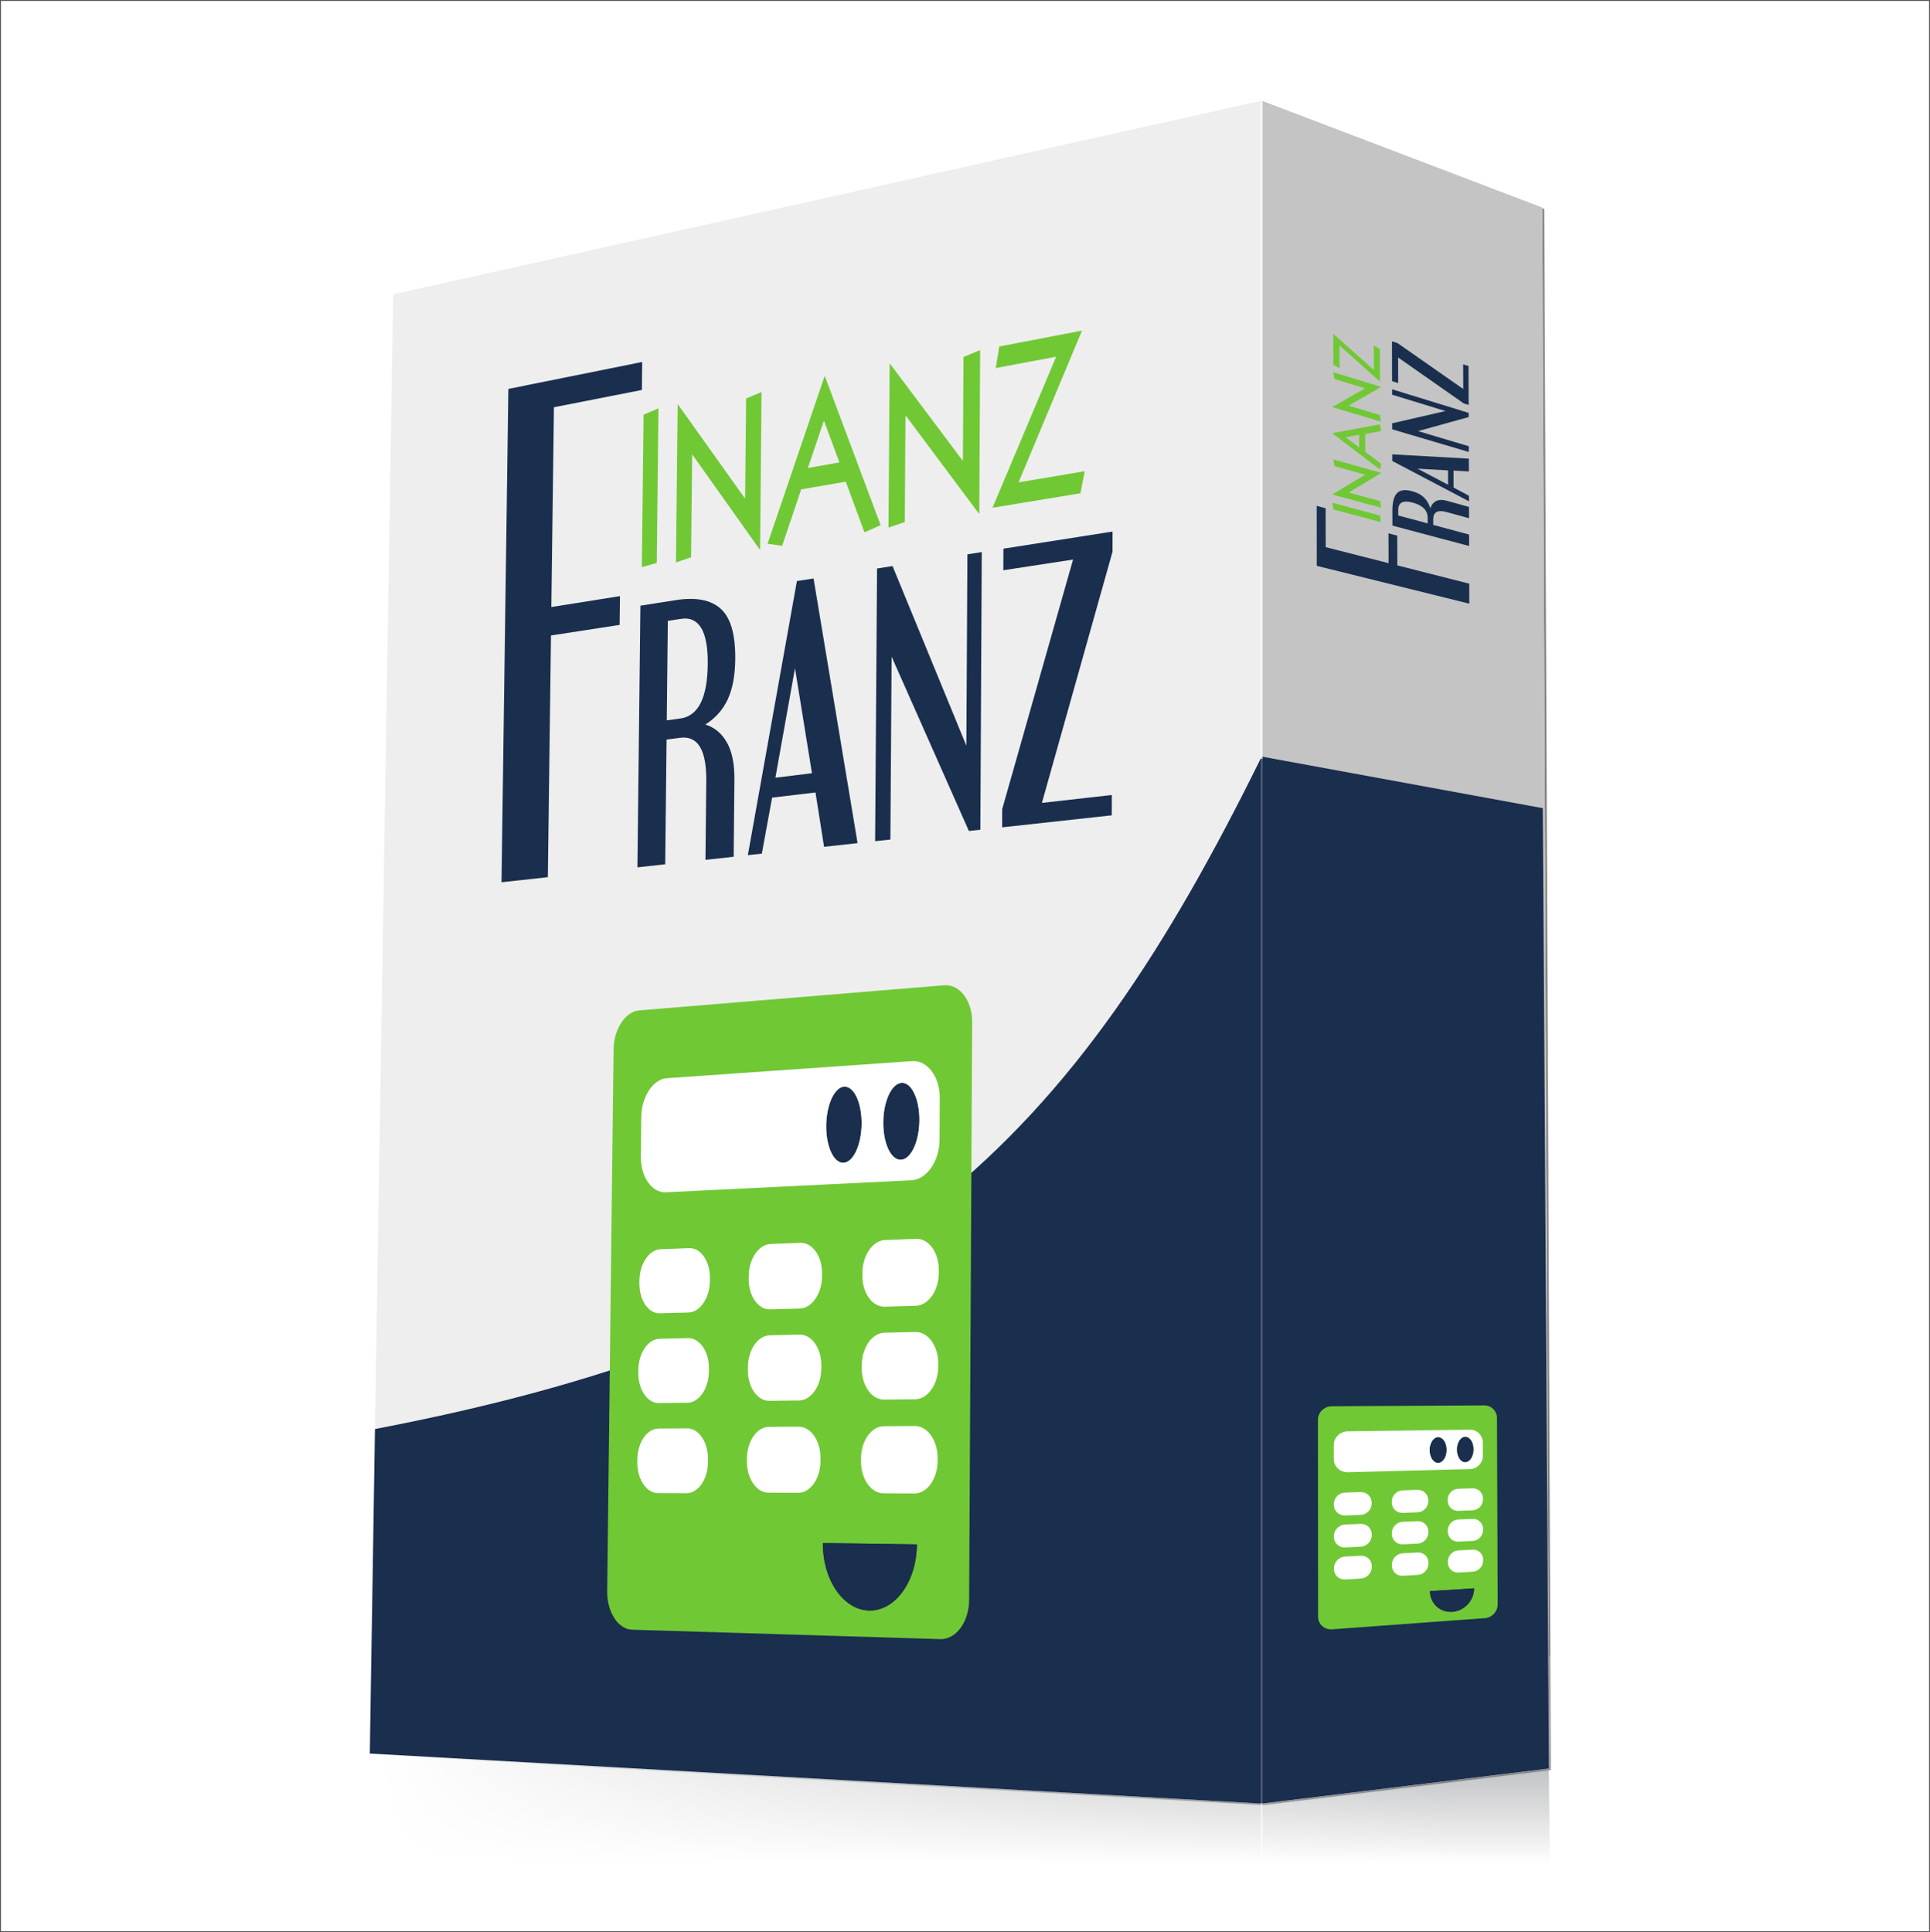<?xml version="1.0" encoding="UTF-8" standalone="no"?>
<!-- Created with Inkscape (http://www.inkscape.org/) -->

<svg
   xmlns:dc="http://purl.org/dc/elements/1.1/"
   xmlns:cc="http://creativecommons.org/ns#"
   xmlns:rdf="http://www.w3.org/1999/02/22-rdf-syntax-ns#"
   xmlns:svg="http://www.w3.org/2000/svg"
   xmlns="http://www.w3.org/2000/svg"
   xmlns:xlink="http://www.w3.org/1999/xlink"
   xmlns:sodipodi="http://sodipodi.sourceforge.net/DTD/sodipodi-0.dtd"
   xmlns:inkscape="http://www.inkscape.org/namespaces/inkscape"
   id="svg8"
   version="1.1"
   viewBox="0 0 132.122 132.292"
   height="132.292mm"
   width="132.122mm"
   inkscape:version="0.92.3 (2405546, 2018-03-11)"
   sodipodi:docname="produkt box.svg">
  <sodipodi:namedview
     inkscape:window-maximized="1"
     inkscape:window-y="-8"
     inkscape:window-x="1912"
     inkscape:window-height="1017"
     inkscape:window-width="1920"
     showgrid="false"
     inkscape:current-layer="layer1"
     inkscape:document-units="mm"
     inkscape:cy="-503.8874"
     inkscape:cx="348.96516"
     inkscape:zoom="0.35"
     inkscape:pageshadow="2"
     inkscape:pageopacity="0.0"
     borderopacity="1.0"
     bordercolor="#666666"
     pagecolor="#ffffff"
     id="base"
     inkscape:snap-nodes="false"
     inkscape:snap-bbox="true"
     inkscape:snap-global="true"
     showguides="false"
     inkscape:guide-bbox="true"
     fit-margin-top="0"
     fit-margin-left="0"
     fit-margin-right="0"
     fit-margin-bottom="0">
    <sodipodi:guide
       position="99.787,-102.568"
       orientation="0,1"
       id="guide13658"
       inkscape:locked="false" />
    <sodipodi:guide
       position="-47.574,-55.325"
       orientation="1,0"
       id="guide13738"
       inkscape:locked="false" />
  </sodipodi:namedview>
  <defs
     id="defs2">
    <linearGradient
       id="linearGradient13467"
       inkscape:collect="always">
      <stop
         id="stop13463"
         offset="0"
         style="stop-color:#ffffff;stop-opacity:1" />
      <stop
         id="stop13465"
         offset="1"
         style="stop-color:#ffffff;stop-opacity:0.183" />
    </linearGradient>
    <linearGradient
       inkscape:collect="always"
       id="linearGradient13404">
      <stop
         style="stop-color:#1a2e4e;stop-opacity:1"
         offset="0"
         id="stop13400" />
      <stop
         style="stop-color:#000000;stop-opacity:0;"
         offset="1"
         id="stop13402" />
    </linearGradient>
    <clipPath
       clipPathUnits="userSpaceOnUse"
       id="clipPath831">
      <path
         d="M 0,595.276 H 841.89 V 0 H 0 Z"
         id="path829"
         inkscape:connector-curvature="0" />
    </clipPath>
    <clipPath
       clipPathUnits="userSpaceOnUse"
       id="clipPath831-5">
      <path
         d="M 0,595.276 H 841.89 V 0 H 0 Z"
         id="path829-9"
         inkscape:connector-curvature="0" />
    </clipPath>
    <linearGradient
       inkscape:collect="always"
       xlink:href="#linearGradient13404"
       id="linearGradient13406"
       x1="24.049"
       y1="44.654"
       x2="24.049"
       y2="49.048"
       gradientUnits="userSpaceOnUse" />
    <linearGradient
       gradientTransform="matrix(3.78,0,0,3.78,-83.036,-180.332)"
       inkscape:collect="always"
       xlink:href="#linearGradient13404"
       id="linearGradient13406-6"
       x1="24.049"
       y1="44.654"
       x2="24.049"
       y2="49.048"
       gradientUnits="userSpaceOnUse" />
    <linearGradient
       inkscape:collect="always"
       xlink:href="#linearGradient13467"
       id="linearGradient13461"
       gradientUnits="userSpaceOnUse"
       x1="22.981"
       y1="184.088"
       x2="93.944"
       y2="182.32"
       gradientTransform="matrix(0.214,0,0,0.173,4.597,15.914)" />
    <linearGradient
       inkscape:collect="always"
       xlink:href="#linearGradient13404"
       id="linearGradient13524"
       gradientUnits="userSpaceOnUse"
       x1="24.049"
       y1="44.654"
       x2="24.049"
       y2="49.048" />
    <filter
       inkscape:collect="always"
       style="color-interpolation-filters:sRGB"
       id="filter13649"
       x="-0.015"
       width="1.029"
       y="-0.01"
       height="1.02">
      <feGaussianBlur
         inkscape:collect="always"
         stdDeviation="0.149"
         id="feGaussianBlur13651" />
    </filter>
  </defs>
  <g
     inkscape:label="Layer 1"
     inkscape:groupmode="layer"
     id="layer1"
     transform="translate(264.774,215.294)">
    <rect
       style="opacity:0.658;vector-effect:none;fill:#ffffff;fill-opacity:0.694;fill-rule:nonzero;stroke:#000000;stroke-width:0.066;stroke-linecap:butt;stroke-linejoin:miter;stroke-miterlimit:4;stroke-dasharray:none;stroke-dashoffset:0;stroke-opacity:1"
       id="rect13669"
       width="132.056"
       height="132.226"
       x="-264.741"
       y="-215.261" />
    <g
       id="g13700"
       transform="matrix(1.097,0,0,1.096,-188.304,24.482)"
       style="stroke-width:0.912">
      <path
         transform="matrix(3.025,0,0,3.027,208.771,183.234)"
         inkscape:connector-curvature="0"
         id="path826-1-6"
         d="m -65.992,-130.699 -17.919,3.997 -0.482,30.117 18.401,1.033 5.926,-0.724 -0.137,-32.218 z"
         style="opacity:0.698;fill:#000000;fill-opacity:1;stroke:none;stroke-width:0.08px;stroke-linecap:butt;stroke-linejoin:miter;stroke-opacity:1;filter:url(#filter13649)" />
      <g
         style="stroke-width:0.207"
         transform="matrix(4.412,0,0,4.415,-87.966,-318.882)"
         id="g13511">
        <g
           style="stroke-width:0.207"
           id="g13457">
          <path
             sodipodi:nodetypes="ccccc"
             inkscape:connector-curvature="0"
             id="path13398"
             d="m 26.045,47.713 0.035,3.036 -4.11,0.992 v -3.544 z"
             style="fill:url(#linearGradient13524);fill-opacity:1;stroke:none;stroke-width:0.055px;stroke-linecap:butt;stroke-linejoin:miter;stroke-opacity:1" />
          <path
             sodipodi:nodetypes="ccccc"
             inkscape:connector-curvature="0"
             id="path13398-1"
             d="M 21.97,48.197 21.993,51.292 9.558,50.992 9.428,47.465 Z"
             style="opacity:1;vector-effect:none;fill:url(#linearGradient13406);fill-opacity:1;stroke:none;stroke-width:0.055px;stroke-linecap:butt;stroke-linejoin:miter;stroke-miterlimit:4;stroke-dasharray:none;stroke-dashoffset:0;stroke-opacity:1" />
        </g>
        <path
           sodipodi:nodetypes="ccccc"
           inkscape:connector-curvature="0"
           id="rect13459"
           d="M 9.396,46.244 26.326,46.101 v 3.719 L 9.315,49.529 Z"
           style="opacity:1;vector-effect:none;fill:url(#linearGradient13461);fill-opacity:1;fill-rule:nonzero;stroke:none;stroke-width:0.055px;stroke-linecap:butt;stroke-linejoin:miter;stroke-miterlimit:4;stroke-dasharray:none;stroke-dashoffset:0;stroke-opacity:1" />
        <g
           style="stroke-width:0.207"
           id="g13308"
           transform="translate(0,0.992)">
          <path
             inkscape:connector-curvature="0"
             id="path826-1"
             d="M 21.983,23.107 9.699,25.847 9.368,46.495 21.983,47.203 26.046,46.707 25.952,24.619 Z"
             style="fill:#eeeeee;fill-opacity:1;stroke:none;stroke-width:0.055px;stroke-linecap:butt;stroke-linejoin:miter;stroke-opacity:1" />
          <path
             sodipodi:nodetypes="cccc"
             inkscape:connector-curvature="0"
             id="path828-2"
             d="m 21.983,23.107 3.969,1.512 0.095,22.088 -4.063,0.496"
             style="fill:#c4c4c4;fill-opacity:1;stroke:none;stroke-width:0.055px;stroke-linecap:butt;stroke-linejoin:miter;stroke-opacity:1" />
          <g
             style="stroke-width:0.207"
             id="g12936"
             transform="translate(-81.737,-110.369)">
            <g
               id="g12733"
               transform="matrix(0.548,0,0,0.548,70.083,60.466)"
               style="stroke-width:0.377">
              <path
                 inkscape:label="#path891"
                 id="inanz"
                 d="m 45.813,141.174 c 0,0 -0.384,0.164 -0.384,0.164 0,0 -0.045,3.937 -0.045,3.937 0,0 0.385,-0.109 0.385,-0.109 0,0 0.044,-3.993 0.044,-3.993 m 0.496,-0.095 c 0,0 -0.044,4.075 -0.044,4.075 0,0 0.39,-0.133 0.39,-0.133 0,0 0.028,-2.658 0.028,-2.658 0,0 1.745,2.459 1.745,2.459 0,0 0.008,-0.001 0.008,-0.001 0,0 0.038,-4.067 0.038,-4.067 0,0 -0.399,0.168 -0.399,0.168 0,0 -0.025,2.586 -0.025,2.586 0,0 -1.733,-2.432 -1.733,-2.432 0,0 -0.008,0.002 -0.008,0.002 m 3.791,-0.73 c 0,0 -1.471,4.324 -1.471,4.324 0,0 0.376,0.054 0.376,0.054 0,0 0.491,-1.458 0.491,-1.458 0,0 1.151,-0.199 1.151,-0.199 0,0 0.483,1.309 0.483,1.309 0,0 0.417,-0.187 0.417,-0.187 0,0 -1.439,-3.846 -1.439,-3.846 0,0 -0.008,0.002 -0.008,0.002 m 1.68,-0.323 c 0,0 -0.029,4.229 -0.029,4.229 0,0 0.42,-0.14 0.42,-0.14 0,0 0.018,-2.758 0.018,-2.758 0,0 1.896,2.54 1.896,2.54 0,0 0.009,-0.001 0.009,-0.001 0,0 0.022,-4.223 0.022,-4.223 0,0 -0.43,0.178 -0.43,0.178 0,0 -0.015,2.685 -0.015,2.685 0,0 -1.882,-2.511 -1.882,-2.511 0,0 -0.009,0.002 -0.009,0.002 m 2.83,-0.448 c 0,0 -0.091,0.558 -0.091,0.558 0,0 1.559,-0.293 1.559,-0.293 0,0 -1.643,3.9 -1.643,3.9 0,0 2.269,-0.373 2.269,-0.373 0,0 0.111,-0.57 0.111,-0.57 0,0 -1.707,0.287 -1.707,0.287 0,0 1.637,-3.918 1.637,-3.918 0,0 -2.135,0.41 -2.135,0.41 m -4.527,1.913 c 0,0 0.4,1.081 0.4,1.081 0,0 -0.813,0.144 -0.813,0.144 0,0 0.413,-1.224 0.413,-1.224"
                 style="fill:#71c835;fill-opacity:1;fill-rule:nonzero;stroke:none;stroke-width:0.133"
                 inkscape:connector-curvature="0" />
              <path
                 inkscape:label="#path911"
                 id="franz"
                 d="m 41.939,140.674 c 0,0 -0.177,12.737 -0.177,12.737 0,0 1.196,-0.131 1.196,-0.131 0,0 0.081,-6.241 0.081,-6.241 0,0 1.772,-0.273 1.772,-0.273 0,0 0.009,-0.743 0.009,-0.743 0,0 -1.772,0.282 -1.772,0.282 0,0 0.067,-5.159 0.067,-5.159 0,0 2.27,-0.446 2.27,-0.446 0,0 0.008,-0.723 0.008,-0.723 0,0 -3.455,0.696 -3.455,0.696 m 3.409,5.6 c 0,0 -0.077,6.753 -0.077,6.753 0,0 0.717,-0.079 0.717,-0.079 0,0 0.035,-3.22 0.035,-3.22 0,0 0.349,-0.046 0.349,-0.046 0.458,-0.06 0.684,0.312 0.676,1.118 0,0 -0.021,2.034 -0.021,2.034 0,0 0.728,-0.08 0.728,-0.08 0,0 0.019,-1.989 0.019,-1.989 0.004,-0.409 -0.061,-0.731 -0.196,-0.966 -0.134,-0.234 -0.319,-0.387 -0.554,-0.459 0.263,-0.168 0.456,-0.386 0.58,-0.655 0.124,-0.269 0.188,-0.614 0.192,-1.037 0.006,-0.636 -0.12,-1.07 -0.377,-1.299 -0.256,-0.229 -0.641,-0.302 -1.154,-0.222 0,0 -0.919,0.144 -0.919,0.144 m 4.041,-0.635 c 0,0 -1.266,7.076 -1.266,7.076 0,0 0.361,-0.039 0.361,-0.039 0,0 0.265,-1.446 0.265,-1.446 0,0 1.12,-0.133 1.12,-0.133 0,0 0.221,1.403 0.221,1.403 0,0 0.865,-0.095 0.865,-0.095 0,0 -1.136,-6.834 -1.136,-6.834 0,0 -0.429,0.067 -0.429,0.067 m 2.068,-0.325 c 0,0 -0.05,7.042 -0.05,7.042 0,0 0.394,-0.043 0.394,-0.043 0,0 0.032,-4.722 0.032,-4.722 0,0 1.994,4.501 1.994,4.501 0,0 0.296,-0.032 0.296,-0.032 0,0 0.037,-7.169 0.037,-7.169 0,0 -0.371,0.058 -0.371,0.058 0,0 -0.027,4.941 -0.027,4.941 0,0 -1.905,-4.638 -1.905,-4.638 0,0 -0.4,0.063 -0.4,0.063 m 3.262,-0.512 c 0,0 -0.003,0.557 -0.003,0.557 0,0 1.8,-0.276 1.8,-0.276 0,0 -1.829,6.445 -1.829,6.445 0,0 -0.002,0.469 -0.002,0.469 0,0 2.83,-0.31 2.83,-0.31 0,0 0.002,-0.525 0.002,-0.525 0,0 -1.805,0.204 -1.805,0.204 0,0 1.823,-6.486 1.823,-6.486 0,0 0.001,-0.52 0.001,-0.52 0,0 -2.816,0.442 -2.816,0.442 m -8.663,1.864 c 0,0 0.349,-0.053 0.349,-0.053 0.223,-0.034 0.394,0.044 0.511,0.235 0.118,0.192 0.175,0.505 0.17,0.939 -0.009,0.87 -0.246,1.337 -0.709,1.4 0,0 -0.349,0.047 -0.349,0.047 0,0 0.028,-2.568 0.028,-2.568 m 3.282,1.222 c 0,0 0.438,2.712 0.438,2.712 0,0 -0.944,0.116 -0.944,0.116 0,0 0.506,-2.828 0.506,-2.828"
                 style="fill:#1a2e4e;fill-opacity:1;fill-rule:nonzero;stroke:none;stroke-width:0.133"
                 inkscape:connector-curvature="0" />
            </g>
            <path
               style="opacity:1;vector-effect:none;fill:#1a2e4e;fill-opacity:1;fill-rule:nonzero;stroke:none;stroke-width:0.055;stroke-linecap:butt;stroke-linejoin:miter;stroke-miterlimit:4;stroke-dasharray:none;stroke-dashoffset:0;stroke-opacity:1"
               d="m 91.179,152.272 c 7.204,-1.378 9.858,-4.058 12.542,-9.516 0,0 0,14.816 0,14.816 0,0 -12.615,-0.708 -12.615,-0.708 0,0 0.073,-4.591 0.073,-4.591"
               id="rect12740"
               inkscape:connector-curvature="0"
               sodipodi:nodetypes="ccccc" />
            <g
               id="g12738"
               transform="matrix(0.651,0,0,0.651,73.503,62.252)"
               style="stroke-width:0.318">
              <path
                 id="franz_body"
                 d="m 32.891,129.181 c -0.3,0.025 -0.549,0.405 -0.555,0.845 0,0 -0.139,11.782 -0.139,11.782 -0.005,0.449 0.238,0.824 0.541,0.833 0,0 6.698,0.205 6.698,0.205 0.34,0.01 0.622,-0.373 0.625,-0.851 0,0 0.066,-12.559 0.066,-12.559 0.003,-0.468 -0.273,-0.829 -0.609,-0.802 0,0 -6.628,0.546 -6.628,0.546 m 4.455,1.656 c 0.213,-0.014 0.383,0.346 0.38,0.804 -0.003,0.459 -0.179,0.84 -0.392,0.851 -0.212,0.011 -0.381,-0.349 -0.377,-0.805 0.004,-0.455 0.178,-0.836 0.39,-0.849 0,0 0,0 0,0 m 1.248,-0.082 c 0.217,-0.014 0.391,0.349 0.389,0.812 -0.003,0.463 -0.182,0.848 -0.399,0.86 -0.217,0.011 -0.389,-0.353 -0.386,-0.813 0.003,-0.46 0.18,-0.844 0.397,-0.858 0,0 0,0 0,0 m -1.709,10.003 c 0,0 2.041,0.029 2.041,0.029 -0.005,0.809 -0.473,1.452 -1.039,1.437 -0.561,-0.015 -1.008,-0.671 -1.002,-1.467 0,0 0,0 0,0"
                 style="fill:#71c835;fill-opacity:1;fill-rule:nonzero;stroke:none;stroke-width:0.112"
                 inkscape:connector-curvature="0" />
              <path
                 inkscape:label="#path839"
                 id="mund_und_augen"
                 d="m 37.346,130.837 c -0.212,0.014 -0.386,0.394 -0.39,0.85 -0.004,0.456 0.166,0.816 0.377,0.805 0.213,-0.011 0.389,-0.392 0.392,-0.851 0.003,-0.458 -0.167,-0.818 -0.38,-0.804 0,0 0,0 0,0 m 1.247,-0.082 c -0.216,0.014 -0.394,0.398 -0.397,0.858 -0.003,0.46 0.169,0.824 0.386,0.813 0.218,-0.011 0.397,-0.396 0.399,-0.86 0.003,-0.463 -0.171,-0.826 -0.389,-0.812 0,0 0,0 0,0 m -1.709,10.003 c -0.006,0.796 0.44,1.452 1.002,1.467 0.567,0.015 1.034,-0.628 1.039,-1.437 0,0 -2.041,-0.029 -2.041,-0.029"
                 style="fill:#1a2e4e;fill-opacity:1;fill-rule:nonzero;stroke:none;stroke-width:0.112"
                 inkscape:connector-curvature="0" />
              <path
                 inkscape:label="#path843"
                 id="buttons"
                 d="m 33.498,130.653 c -0.304,0.021 -0.555,0.401 -0.56,0.845 0,0 -0.01,0.855 -0.01,0.855 -0.005,0.444 0.239,0.795 0.543,0.781 0,0 5.334,-0.261 5.334,-0.261 0.334,-0.016 0.611,-0.413 0.613,-0.881 0,0 0.005,-0.902 0.005,-0.902 0.003,-0.468 -0.269,-0.831 -0.602,-0.807 0,0 -5.324,0.371 -5.324,0.371 m 3.848,0.184 c 0.213,-0.014 0.383,0.346 0.38,0.804 -0.003,0.459 -0.179,0.84 -0.393,0.851 -0.212,0.011 -0.381,-0.349 -0.377,-0.805 0.004,-0.455 0.178,-0.836 0.39,-0.85 0,0 0,0 0,0 m 1.247,-0.082 c 0.217,-0.014 0.391,0.349 0.389,0.812 -0.003,0.463 -0.182,0.848 -0.399,0.86 -0.217,0.011 -0.389,-0.353 -0.386,-0.813 0.003,-0.46 0.18,-0.844 0.397,-0.858 0,0 0,0 0,0 m -2.846,3.501 c -0.258,0.01 -0.471,0.322 -0.475,0.693 0,0 -5.95e-4,0.064 -5.95e-4,0.064 -0.004,0.371 0.204,0.67 0.463,0.663 0,0 0.647,-0.018 0.647,-0.018 0.262,-0.007 0.48,-0.321 0.483,-0.697 0,0 5.17e-4,-0.065 5.17e-4,-0.065 0.003,-0.376 -0.21,-0.675 -0.472,-0.665 0,0 -0.646,0.025 -0.646,0.025 m 2.489,-0.086 c -0.269,0.01 -0.49,0.329 -0.493,0.707 0,0 -4.74e-4,0.065 -4.74e-4,0.065 -0.003,0.379 0.214,0.683 0.484,0.676 0,0 0.673,-0.018 0.673,-0.018 0.273,-0.007 0.5,-0.328 0.502,-0.712 0,0 3.89e-4,-0.066 3.89e-4,-0.066 0.002,-0.384 -0.22,-0.689 -0.493,-0.678 0,0 -0.672,0.026 -0.672,0.026 m -4.881,0.2 c -0.248,0.01 -0.454,0.315 -0.458,0.679 0,0 -7.09e-4,0.063 -7.09e-4,0.063 -0.004,0.364 0.195,0.657 0.444,0.65 0,0 0.621,-0.017 0.621,-0.017 0.252,-0.007 0.462,-0.314 0.466,-0.683 0,0 6.37e-4,-0.064 6.37e-4,-0.064 0.004,-0.369 -0.2,-0.662 -0.452,-0.652 0,0 -0.621,0.024 -0.621,0.024 m 2.374,1.87 c -0.259,0.006 -0.472,0.315 -0.476,0.687 0,0 -5.99e-4,0.064 -5.99e-4,0.064 -0.004,0.373 0.205,0.675 0.464,0.673 0,0 0.648,-0.007 0.648,-0.007 0.263,-0.003 0.481,-0.314 0.484,-0.692 0,0 5.2e-4,-0.065 5.2e-4,-0.065 0.003,-0.377 -0.21,-0.681 -0.473,-0.675 0,0 -0.647,0.015 -0.647,0.015 m 2.493,-0.056 c -0.269,0.006 -0.491,0.322 -0.494,0.702 0,0 -4.76e-4,0.066 -4.76e-4,0.066 -0.003,0.38 0.215,0.689 0.484,0.686 0,0 0.674,-0.007 0.674,-0.007 0.274,-0.003 0.5,-0.321 0.503,-0.706 0,0 3.9e-4,-0.067 3.9e-4,-0.067 0.002,-0.385 -0.22,-0.695 -0.494,-0.689 0,0 -0.674,0.015 -0.674,0.015 m -4.888,0.132 c -0.249,0.006 -0.455,0.309 -0.459,0.674 0,0 -7.1e-4,0.063 -7.1e-4,0.063 -0.004,0.366 0.195,0.662 0.444,0.66 0,0 0.622,-0.007 0.622,-0.007 0.253,-0.003 0.463,-0.308 0.467,-0.678 0,0 6.37e-4,-0.064 6.37e-4,-0.064 0.004,-0.37 -0.2,-0.667 -0.453,-0.662 0,0 -0.622,0.014 -0.622,0.014 m 3.025,1.911 c 0,0 -0.648,0.004 -0.648,0.004 -0.259,0.002 -0.473,0.308 -0.476,0.682 0,0 -6e-4,0.065 -6e-4,0.065 -0.004,0.374 0.205,0.681 0.464,0.682 0,0 0.649,0.004 0.649,0.004 0.263,0.001 0.482,-0.307 0.485,-0.686 0,0 5.22e-4,-0.065 5.22e-4,-0.065 0.003,-0.379 -0.21,-0.687 -0.473,-0.685 0,0 0,0 0,0 m 2.524,-0.016 c 0,0 -0.675,0.004 -0.675,0.004 -0.27,0.002 -0.492,0.315 -0.495,0.696 0,0 -4.77e-4,0.066 -4.77e-4,0.066 -0.003,0.381 0.215,0.695 0.485,0.696 0,0 0.675,0.004 0.675,0.004 0.274,0.001 0.501,-0.314 0.504,-0.7 0,0 3.91e-4,-0.067 3.91e-4,-0.067 0.002,-0.386 -0.221,-0.701 -0.495,-0.699 0,0 0,0 0,0 m -5.57,0.056 c -0.249,0.002 -0.455,0.302 -0.459,0.669 0,0 -7.13e-4,0.063 -7.13e-4,0.063 -0.004,0.367 0.196,0.668 0.445,0.669 0,0 0.623,0.003 0.623,0.003 0.253,0.001 0.464,-0.301 0.467,-0.673 0,0 6.4e-4,-0.064 6.4e-4,-0.064 0.004,-0.371 -0.201,-0.673 -0.453,-0.672 0,0 -0.622,0.004 -0.622,0.004"
                 style="fill:#ffffff;fill-opacity:1;fill-rule:nonzero;stroke:none;stroke-width:0.112"
                 inkscape:connector-curvature="0" />
            </g>
          </g>
          <g
             style="stroke-width:1.375"
             transform="matrix(0,-0.15,0.15,0,22.105,42.59)"
             id="g12733-7-8-9">
            <path
               inkscape:connector-curvature="0"
               style="fill:#71c835;fill-opacity:1;fill-rule:nonzero;stroke:none;stroke-width:0.485"
               d="m 91.954,5.86 c 0,0 -0.634,0.105 -0.634,0.105 0,0 -1.186,4.452 -1.186,4.452 0,0 0.611,-0.052 0.611,-0.052 0,0 1.209,-4.505 1.209,-4.505 m 0.779,-9.214e-4 c 0,0 -1.24,4.58 -1.24,4.58 0,0 0.618,-0.077 0.618,-0.077 0,0 0.808,-2.962 0.808,-2.962 0,0 1.845,3.058 1.845,3.058 0,0 0.012,-2.3e-5 0.012,-2.3e-5 0,0 1.267,-4.499 1.267,-4.499 0,0 -0.634,0.105 -0.634,0.105 0,0 -0.806,2.885 -0.806,2.885 0,0 -1.856,-3.089 -1.856,-3.089 0,0 -0.013,1.76e-5 -0.013,1.76e-5 m 5.778,-0.007 c 0,0 -3.414,4.479 -3.414,4.479 0,0 0.524,0.125 0.524,0.125 0,0 1.135,-1.499 1.135,-1.499 0,0 1.687,-0.003 1.687,-0.003 0,0 0.274,1.496 0.274,1.496 0,0 0.633,-0.127 0.633,-0.127 0,0 -0.828,-4.471 -0.828,-4.471 0,0 -0.012,1.47e-5 -0.012,1.47e-5 m 2.462,-0.003 c 0,0 -1.36,4.574 -1.36,4.574 0,0 0.618,-0.077 0.618,-0.077 0,0 0.885,-2.959 0.885,-2.959 0,0 1.758,3.054 1.758,3.054 0,0 0.012,-2.3e-5 0.012,-2.3e-5 0,0 1.384,-4.493 1.384,-4.493 0,0 -0.636,0.105 -0.636,0.105 0,0 -0.882,2.881 -0.882,2.881 0,0 -1.768,-3.085 -1.768,-3.085 0,0 -0.012,1.75e-5 -0.012,1.75e-5 m 3.987,0.099 c 0,0 -0.304,0.584 -0.304,0.584 0,0 2.145,-0.003 2.145,-0.003 0,0 -3.415,3.811 -3.415,3.811 0,0 3.066,-0.006 3.066,-0.006 0,0 0.328,-0.569 0.328,-0.569 0,0 -2.298,0.004 -2.298,0.004 0,0 3.41,-3.825 3.41,-3.825 0,0 -2.93,0.004 -2.93,0.004 m -6.827,1.167 c 0,0 0.234,1.265 0.234,1.265 0,0 -1.194,0.002 -1.194,0.002 0,0 0.96,-1.267 0.96,-1.267"
               id="inanz-0-8-9"
               inkscape:label="#path891" />
            <path
               inkscape:connector-curvature="0"
               style="fill:#1a2e4e;fill-opacity:1;fill-rule:nonzero;stroke:none;stroke-width:0.485"
               d="m 86.005,4.385 c 0,0 -3.567,14.383 -3.567,14.383 0,0 1.886,-0.006 1.886,-0.006 0,0 1.726,-6.785 1.726,-6.785 0,0 2.806,-0.006 2.806,-0.006 0,0 0.216,-0.821 0.216,-0.821 0,0 -2.814,0.006 -2.814,0.006 0,0 1.509,-5.932 1.509,-5.932 0,0 3.672,-0.004 3.672,-0.004 0,0 0.223,-0.84 0.223,-0.84 0,0 -5.658,0.005 -5.658,0.005 m 3.798,7.133 c 0,0 -1.925,7.232 -1.925,7.232 0,0 1.078,-0.004 1.078,-0.004 0,0 0.912,-3.379 0.912,-3.379 0,0 0.528,-0.001 0.528,-0.001 0.688,-0.002 0.916,0.422 0.683,1.267 0,0 -0.58,2.108 -0.58,2.108 0,0 1.066,-0.004 1.066,-0.004 0,0 0.571,-2.05 0.571,-2.05 0.119,-0.426 0.114,-0.771 -0.015,-1.035 -0.129,-0.264 -0.355,-0.451 -0.676,-0.559 0.429,-0.142 0.77,-0.346 1.024,-0.613 0.254,-0.267 0.444,-0.626 0.569,-1.075 0.19,-0.681 0.13,-1.167 -0.179,-1.457 -0.31,-0.291 -0.856,-0.435 -1.638,-0.434 0,0 -1.418,0.003 -1.418,0.003 m 6.097,-0.013 c 0,0 -3.802,7.231 -3.802,7.231 0,0 0.521,-0.002 0.521,-0.002 0,0 0.773,-1.449 0.773,-1.449 0,0 1.605,-0.005 1.605,-0.005 0,0 -0.089,1.447 -0.089,1.447 0,0 1.211,-0.004 1.211,-0.004 0,0 0.406,-7.22 0.406,-7.22 0,0 -0.626,0.001 -0.626,0.001 m 2.987,-0.006 c 0,0 -2.137,7.223 -2.137,7.223 0,0 0.543,-0.002 0.543,-0.002 0,0 1.424,-4.784 1.424,-4.784 0,0 1.324,4.775 1.324,4.775 0,0 0.396,-0.001 0.396,-0.001 0,0 2.225,-7.218 2.225,-7.218 0,0 -0.509,0.001 -0.509,0.001 0,0 -1.543,5.032 -1.543,5.032 0,0 -1.155,-5.027 -1.155,-5.027 0,0 -0.568,0.001 -0.568,0.001 m 4.539,-0.009 c 0,0 -0.178,0.574 -0.178,0.574 0,0 2.413,-0.005 2.413,-0.005 0,0 -4.335,6.191 -4.335,6.191 0,0 -0.142,0.457 -0.142,0.457 0,0 3.671,-0.012 3.671,-0.012 0,0 0.163,-0.503 0.163,-0.503 0,0 -2.33,0.007 -2.33,0.007 0,0 4.328,-6.192 4.328,-6.192 0,0 0.17,-0.526 0.17,-0.526 0,0 -3.758,0.008 -3.758,0.008 M 90.759,12.067 c 0,0 0.533,-0.001 0.533,-0.001 0.34,-7.42e-4 0.57,0.112 0.689,0.339 0.119,0.226 0.114,0.573 -0.014,1.04 -0.256,0.929 -0.731,1.393 -1.428,1.395 0,0 -0.529,0.001 -0.529,0.001 0,0 0.748,-2.773 0.748,-2.773 m 4.415,1.819 c 0,0 -0.162,2.875 -0.162,2.875 0,0 -1.357,0.004 -1.357,0.004 0,0 1.519,-2.879 1.519,-2.879"
               id="franz-7-4-6"
               inkscape:label="#path911" />
          </g>
          <path
             sodipodi:nodetypes="ccccc"
             style="fill:#1a2e4e;fill-opacity:1;stroke:none;stroke-width:0.055px;stroke-linecap:butt;stroke-linejoin:miter;stroke-opacity:1"
             d="m 21.984,32.388 3.976,0.73 0.086,13.589 -4.063,0.496 V 32.388"
             id="path13006-5"
             inkscape:connector-curvature="0" />
          <g
             style="stroke-width:0.961"
             transform="matrix(0.215,0,0,0.215,19.292,22.061)"
             id="g12738-4-9-6">
            <path
               inkscape:connector-curvature="0"
               style="fill:#71c835;fill-opacity:1;fill-rule:nonzero;stroke:none;stroke-width:0.339"
               d="m 17.138,90.788 c -0.505,0.003 -0.92,0.405 -0.92,0.892 0,0 0.012,12.965 0.012,12.965 4.65e-4,0.49 0.418,0.861 0.925,0.824 0,0 10.059,-0.736 10.059,-0.736 0.459,-0.034 0.832,-0.44 0.83,-0.904 0,0 -0.045,-12.263 -0.045,-12.263 -0.002,-0.461 -0.377,-0.837 -0.834,-0.834 0,0 -10.027,0.057 -10.027,0.057 m 6.988,2.035 c 0.309,-0.005 0.56,0.369 0.561,0.835 0.001,0.466 -0.247,0.85 -0.556,0.857 -0.309,0.007 -0.562,-0.367 -0.564,-0.835 -0.001,-0.468 0.25,-0.852 0.559,-0.857 0,0 0,0 0,0 m 1.782,-0.028 c 0.304,-0.005 0.55,0.366 0.552,0.828 0.002,0.462 -0.243,0.842 -0.546,0.85 -0.305,0.007 -0.553,-0.364 -0.555,-0.828 -0.001,-0.464 0.245,-0.844 0.549,-0.849 0,0 0,0 0,0 m -2.317,10.161 c 0,0 2.9,-0.184 2.9,-0.184 0.003,0.798 -0.638,1.489 -1.435,1.545 -0.804,0.057 -1.462,-0.552 -1.464,-1.361 0,0 0,0 0,0"
               id="franz_body-2-4-2" />
            <path
               inkscape:connector-curvature="0"
               style="fill:#1a2e4e;fill-opacity:1;fill-rule:nonzero;stroke:none;stroke-width:0.339"
               d="m 24.127,92.823 c -0.309,0.005 -0.56,0.388 -0.559,0.857 0.001,0.468 0.255,0.842 0.564,0.835 0.309,-0.007 0.558,-0.391 0.556,-0.857 -0.001,-0.466 -0.252,-0.839 -0.561,-0.835 0,0 0,0 0,0 m 1.782,-0.028 c -0.304,0.005 -0.551,0.385 -0.549,0.849 0.001,0.464 0.25,0.835 0.554,0.828 0.304,-0.007 0.548,-0.387 0.546,-0.849 -0.002,-0.462 -0.248,-0.832 -0.552,-0.828 0,0 0,0 0,0 M 23.592,102.956 c 0.002,0.809 0.661,1.417 1.464,1.361 0.798,-0.056 1.438,-0.747 1.436,-1.545 0,0 -2.9,0.184 -2.9,0.184"
               id="mund_und_augen-2-0-3"
               inkscape:label="#path839" />
            <path
               inkscape:connector-curvature="0"
               style="fill:#ffffff;fill-opacity:1;fill-rule:nonzero;stroke:none;stroke-width:0.339"
               d="m 18.174,92.439 c -0.5,0.007 -0.912,0.409 -0.911,0.895 0,0 0.001,0.936 0.001,0.936 5.76e-4,0.486 0.413,0.872 0.914,0.86 0,0 8.053,-0.207 8.053,-0.207 0.462,-0.012 0.838,-0.401 0.836,-0.865 0,0 -0.003,-0.894 -0.003,-0.894 -0.002,-0.464 -0.38,-0.838 -0.842,-0.832 0,0 -8.048,0.107 -8.048,0.107 m 5.953,0.384 c 0.309,-0.005 0.56,0.369 0.561,0.835 0.001,0.466 -0.247,0.85 -0.556,0.857 -0.309,0.007 -0.563,-0.367 -0.564,-0.835 -0.001,-0.468 0.25,-0.852 0.559,-0.857 0,0 0,0 0,0 m 1.782,-0.028 c 0.304,-0.005 0.55,0.366 0.552,0.828 0.002,0.462 -0.243,0.842 -0.546,0.85 -0.305,0.007 -0.553,-0.364 -0.554,-0.828 -0.001,-0.464 0.245,-0.845 0.549,-0.849 0,0 0,0 0,0 m -4.114,3.53 c -0.395,0.013 -0.719,0.342 -0.718,0.732 0,0 1.38e-4,0.067 1.38e-4,0.067 8.01e-4,0.39 0.326,0.697 0.721,0.681 0,0 0.975,-0.038 0.975,-0.038 0.39,-0.015 0.707,-0.343 0.706,-0.729 0,0 -1.73e-4,-0.067 -1.73e-4,-0.067 -10e-4,-0.386 -0.32,-0.691 -0.71,-0.679 0,0 -0.975,0.031 -0.975,0.031 m 3.653,-0.105 c -0.382,0.012 -0.694,0.336 -0.693,0.719 0,0 1.92e-4,0.066 1.92e-4,0.066 0.001,0.383 0.315,0.685 0.697,0.67 0,0 0.942,-0.037 0.942,-0.037 0.377,-0.015 0.683,-0.337 0.682,-0.716 0,0 -2.24e-4,-0.065 -2.24e-4,-0.065 -0.001,-0.379 -0.31,-0.679 -0.687,-0.667 0,0 -0.941,0.03 -0.941,0.03 M 18.012,96.469 c -0.409,0.013 -0.745,0.348 -0.745,0.746 0,0 8.1e-5,0.069 8.1e-5,0.069 4.71e-4,0.397 0.337,0.709 0.746,0.693 0,0 1.01,-0.039 1.01,-0.039 0.404,-0.016 0.733,-0.35 0.732,-0.742 0,0 -1.19e-4,-0.068 -1.19e-4,-0.068 -6.88e-4,-0.393 -0.331,-0.703 -0.735,-0.69 0,0 -1.009,0.032 -1.009,0.032 m 3.788,1.925 c -0.395,0.016 -0.719,0.349 -0.718,0.739 0,0 1.38e-4,0.067 1.38e-4,0.067 8.02e-4,0.391 0.326,0.694 0.721,0.675 0,0 0.975,-0.047 0.975,-0.047 0.39,-0.019 0.708,-0.35 0.707,-0.736 0,0 -1.74e-4,-0.067 -1.74e-4,-0.067 -10e-4,-0.386 -0.32,-0.688 -0.71,-0.672 0,0 -0.975,0.04 -0.975,0.04 m 3.655,-0.152 c -0.382,0.016 -0.694,0.343 -0.693,0.726 0,0 1.92e-4,0.066 1.92e-4,0.066 0.001,0.384 0.316,0.682 0.698,0.664 0,0 0.942,-0.046 0.942,-0.046 0.377,-0.018 0.684,-0.344 0.682,-0.723 0,0 -2.24e-4,-0.066 -2.24e-4,-0.066 -0.001,-0.379 -0.31,-0.677 -0.687,-0.661 0,0 -0.942,0.039 -0.942,0.039 m -7.44,0.332 c -0.41,0.017 -0.745,0.356 -0.745,0.753 0,0 8.1e-5,0.068 8.1e-5,0.068 4.72e-4,0.398 0.337,0.706 0.747,0.687 0,0 1.01,-0.049 1.01,-0.049 0.404,-0.02 0.733,-0.357 0.733,-0.75 0,0 -1.19e-4,-0.068 -1.19e-4,-0.068 -6.88e-4,-0.393 -0.331,-0.7 -0.735,-0.683 0,0 -1.01,0.042 -1.01,0.042 m 4.765,1.84 c 0,0 -0.975,0.05 -0.975,0.05 -0.395,0.02 -0.719,0.356 -0.719,0.747 0,0 1.38e-4,0.068 1.38e-4,0.068 8.03e-4,0.391 0.326,0.692 0.722,0.669 0,0 0.976,-0.057 0.976,-0.057 0.39,-0.023 0.708,-0.357 0.707,-0.744 0,0 -1.73e-4,-0.067 -1.73e-4,-0.067 -10e-4,-0.386 -0.32,-0.686 -0.71,-0.666 0,0 0,0 0,0 m 3.623,-0.186 c 0,0 -0.942,0.048 -0.942,0.048 -0.382,0.02 -0.695,0.35 -0.694,0.734 0,0 1.92e-4,0.066 1.92e-4,0.066 0.001,0.384 0.316,0.68 0.698,0.658 0,0 0.942,-0.055 0.942,-0.055 0.377,-0.022 0.684,-0.351 0.683,-0.73 0,0 -2.24e-4,-0.066 -2.24e-4,-0.066 -0.001,-0.38 -0.31,-0.675 -0.687,-0.655 0,0 0,0 0,0 m -8.385,0.452 c -0.41,0.021 -0.746,0.364 -0.745,0.761 0,0 8.1e-5,0.069 8.1e-5,0.069 4.72e-4,0.398 0.337,0.704 0.747,0.68 0,0 1.011,-0.059 1.011,-0.059 0.405,-0.024 0.734,-0.365 0.733,-0.758 0,0 -1.19e-4,-0.068 -1.19e-4,-0.068 -6.88e-4,-0.393 -0.331,-0.698 -0.735,-0.677 0,0 -1.01,0.052 -1.01,0.052"
               id="buttons-0-3-9"
               inkscape:label="#path843" />
          </g>
          <path
             sodipodi:nodetypes="cc"
             inkscape:connector-curvature="0"
             id="path13240"
             d="m 21.983,23.107 v 9.316"
             style="fill:none;stroke:#ffffff;stroke-width:0.027;stroke-linecap:butt;stroke-linejoin:miter;stroke-miterlimit:4;stroke-dasharray:none;stroke-opacity:0.761" />
          <path
             sodipodi:nodetypes="cc"
             inkscape:connector-curvature="0"
             id="path13242"
             d="M 21.983,47.203 V 32.423"
             style="opacity:1;vector-effect:none;fill:#8c939d;fill-opacity:1;stroke:#4d5c74;stroke-width:0.027;stroke-linecap:butt;stroke-linejoin:miter;stroke-miterlimit:4;stroke-dasharray:none;stroke-dashoffset:0;stroke-opacity:1" />
        </g>
        <path
           sodipodi:nodetypes="cc"
           inkscape:connector-curvature="0"
           id="path13240-0"
           d="m 21.983,48.191 v 1.197"
           style="opacity:0.773;fill:none;stroke:#ffffff;stroke-width:0.027;stroke-linecap:butt;stroke-linejoin:miter;stroke-miterlimit:4;stroke-dasharray:none;stroke-opacity:0.761" />
      </g>
    </g>
  </g>
</svg>
